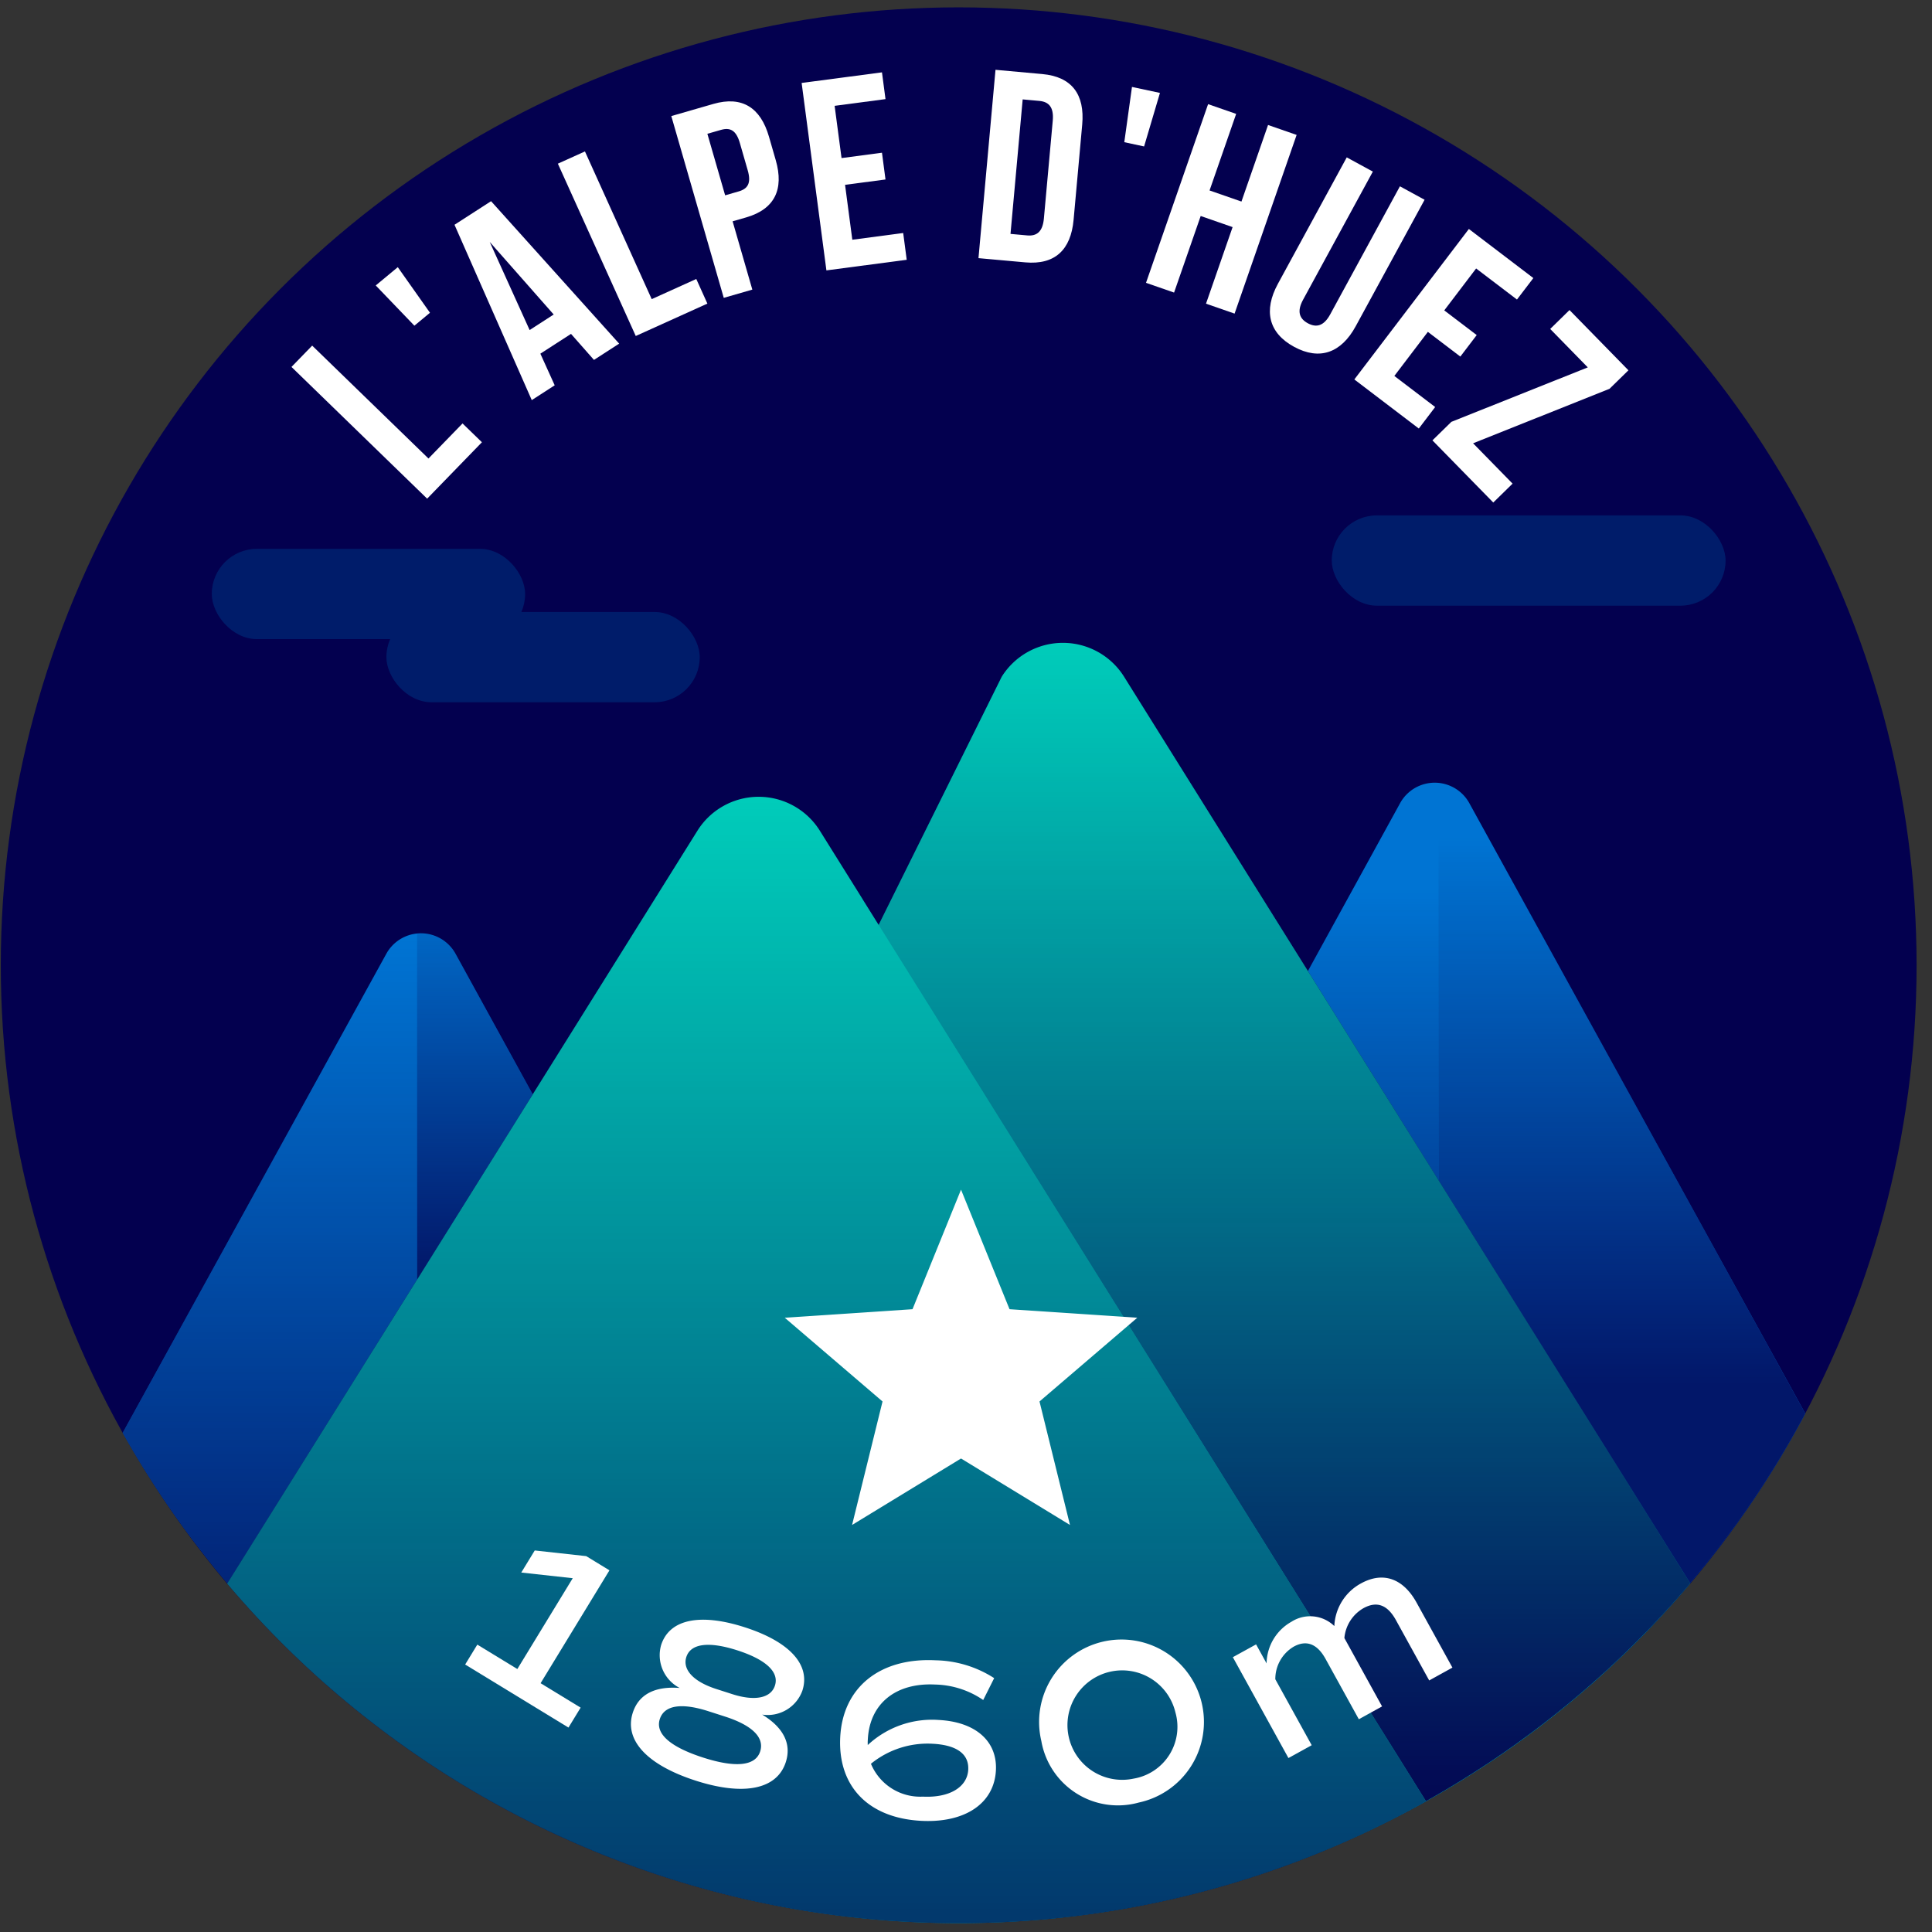 <svg xmlns="http://www.w3.org/2000/svg" xmlns:xlink="http://www.w3.org/1999/xlink" viewBox="0 0 120 120"><rect x="0" y="0" width="120" height="120" fill="#333333" stroke="none"/><defs><style>.cls-1{fill:#03004f;}.cls-2{fill:#0074d3;}.cls-3{fill:#00d4be;}.cls-4{fill:url(#Dégradé_sans_nom_220);}.cls-5,.cls-8{opacity:0.8;}.cls-5{fill:url(#Dégradé_sans_nom_220-2);}.cls-6{fill:#001c6a;}.cls-7{fill:url(#Dégradé_sans_nom_220-3);}.cls-8{fill:url(#Dégradé_sans_nom_220-4);}.cls-9{fill:url(#Dégradé_sans_nom_220-5);}.cls-10{fill:url(#Dégradé_sans_nom_220-6);}.cls-11{fill:#fff;}</style><linearGradient id="Dégradé_sans_nom_220" x1="16.763" y1="117.006" x2="16.763" y2="58.138" gradientUnits="userSpaceOnUse"><stop offset="0" stop-color="#03004f"/><stop offset="1" stop-color="#03004f" stop-opacity="0"/></linearGradient><linearGradient id="Dégradé_sans_nom_220-2" x1="100.74" y1="85.965" x2="100.74" y2="51.971" xlink:href="#Dégradé_sans_nom_220"/><linearGradient id="Dégradé_sans_nom_220-3" x1="85.295" y1="100.236" x2="85.295" y2="55.204" xlink:href="#Dégradé_sans_nom_220"/><linearGradient id="Dégradé_sans_nom_220-4" x1="29.497" y1="79.098" x2="29.497" y2="54.241" xlink:href="#Dégradé_sans_nom_220"/><linearGradient id="Dégradé_sans_nom_220-5" x1="79.285" y1="114.667" x2="79.285" y2="37.193" xlink:href="#Dégradé_sans_nom_220"/><linearGradient id="Dégradé_sans_nom_220-6" x1="51.345" y1="145.833" x2="51.345" y2="45.763" xlink:href="#Dégradé_sans_nom_220"/></defs><title>alpedhuez</title><g id="pastille"><circle class="cls-1" cx="59.546" cy="59.954" r="59.497"/></g><g id="blocs_variants" data-name="blocs variants"><path class="cls-2" d="M33.09,67.973,28.301,59.251a2.454,2.454,0,0,0-4.306-.01L7.621,88.995a59.161,59.161,0,0,0,6.506,9.341Z"/><path class="cls-2" d="M104.977,98.325a59.108,59.108,0,0,0,7.15-10.528L91.263,49.886a2.454,2.454,0,0,0-4.306.01L81.236,60.314Z"/><path class="cls-3" d="M69.821,42.037a4.483,4.483,0,0,0-7.605,0l-7.643,15.406-3.65-5.844a4.483,4.483,0,0,0-7.605,0L14.115,98.354a59.465,59.465,0,0,0,90.872-.012Z"/></g><g id="invariants"><path class="cls-4" d="M25.905,79.478V58.001a2.403,2.403,0,0,0-1.91,1.24L7.621,88.995a59.161,59.161,0,0,0,6.506,9.341Z"/><path class="cls-5" d="M104.977,98.325a59.108,59.108,0,0,0,7.15-10.528L91.263,49.886A2.403,2.403,0,0,0,89.353,48.646V73.31Z"/><rect class="cls-6" x="24" y="38.012" width="19.462" height="5.607" rx="2.803" ry="2.803"/><rect class="cls-6" x="13.154" y="34.09" width="19.462" height="5.607" rx="2.803" ry="2.803"/><rect class="cls-6" x="82.717" y="32.012" width="24.462" height="5.607" rx="2.803" ry="2.803"/><path class="cls-7" d="M89.353,73.31V48.646a2.419,2.419,0,0,0-2.396,1.25L81.236,60.314Z"/><path class="cls-8" d="M33.09,67.973,28.301,59.251a2.419,2.419,0,0,0-2.396-1.25V79.478Z"/><path class="cls-9" d="M69.821,42.037a4.483,4.483,0,0,0-7.605,0L53.583,55.859l34.987,56.017A59.82,59.82,0,0,0,104.987,98.342Z"/><path class="cls-10" d="M59.546,119.451a59.209,59.209,0,0,0,29.029-7.566L50.922,51.599a4.483,4.483,0,0,0-7.605,0L14.115,98.354A59.356,59.356,0,0,0,59.546,119.451Z"/></g><g id="star"><path class="cls-11" d="M66.458,94.718,59.691,90.59l-6.767,4.128,1.892-7.67L48.742,81.846l7.936-.529,3.013-7.426,3.013,7.426,7.936.529-6.074,5.202Z"/></g><g id="typo"><path class="cls-11" d="M18.104,22.791l1.286-1.324,7.223,7.012,2.116-2.178,1.204,1.168-3.402,3.504Z"/><path class="cls-11" d="M23.338,17.73,24.707,16.594l2,2.832-.969.803Z"/><path class="cls-11" d="M38.457,21.344,36.892,22.355l-1.425-1.617L33.563,21.967l.89,1.965-1.424.92L28.23,13.961,30.501,12.496ZM32.896,20.5l1.495-.965L30.418,15.027Z"/><path class="cls-11" d="M34.65,10.166,36.332,9.406l4.147,9.174,2.768-1.252.69,1.529-4.449,2.012Z"/><path class="cls-11" d="M47.76,8.482l.424,1.469c.521,1.807-.066,3.041-1.84,3.553l-.84.242,1.225,4.242L44.954,18.5,41.696,7.209l2.612-.754C46.084,5.943,47.238,6.676,47.76,8.482Zm-3.824-.172,1.104,3.822.838-.242c.565-.162.797-.508.564-1.314l-.488-1.693c-.232-.807-.613-.977-1.178-.814Z"/><path class="cls-11" d="M52.27,9.818l2.511-.332L55,11.148l-2.512.332.451,3.41,3.16-.418.219,1.664-4.988.658L49.791,5.152l4.99-.658L55,6.156l-3.16.418Z"/><path class="cls-11" d="M61.832,4.336l2.907.264c1.839.166,2.648,1.268,2.479,3.139l-.535,5.914c-.17,1.871-1.164,2.809-3.002,2.643l-2.906-.262Zm1.688,1.838-.756,8.354,1.036.094c.585.053.963-.215,1.038-1.051l.551-6.082c.074-.836-.249-1.168-.834-1.221Z"/><path class="cls-11" d="M70.309,5.4l1.738.371L71.062,9.096,69.832,8.832Z"/><path class="cls-11" d="M72.924,18.172l-1.743-.605L75.037,6.469l1.743.605-1.652,4.756,1.981.689,1.652-4.756,1.775.617L76.682,19.479l-1.775-.617,1.652-4.756L74.577,13.416Z"/><path class="cls-11" d="M85.27,10.658l-4.334,7.959c-.4.736-.221,1.18.295,1.461.516.279.984.191,1.387-.545l4.334-7.961,1.532.836-4.278,7.855c-.898,1.65-2.237,2.145-3.83,1.277-1.592-.865-1.902-2.258-1.004-3.91l4.277-7.855Z"/><path class="cls-11" d="M89.705,19.279l2.016,1.533-1.017,1.336-2.017-1.535-2.082,2.738,2.536,1.93L88.125,26.617l-4.005-3.049,7.114-9.346,4.005,3.049-1.017,1.334-2.537-1.93Z"/><path class="cls-11" d="M101.145,23l-1.176,1.15L91.496,27.533l2.453,2.506L92.75,31.213l-3.779-3.861,1.176-1.15,8.473-3.383-2.334-2.387,1.199-1.174Z"/></g><g id="altitude"><path class="cls-11" d="M36.064,106.064l-.755,1.238-6.417-3.916.755-1.236,2.486,1.516,3.441-5.641-3.197-.352.837-1.371,3.197.352,1.443.881-4.277,7.012Z"/><path class="cls-11" d="M48.807,109.449c-.545,1.689-2.595,2.119-5.609,1.146-3.028-.979-4.44-2.523-3.895-4.215.366-1.135,1.372-1.66,2.914-1.537a2.29,2.29,0,0,1-1.152-2.67c.515-1.596,2.406-2,5.205-1.096,2.785.898,4.084,2.332,3.568,3.928a2.291,2.291,0,0,1-2.497,1.492C48.665,107.299,49.173,108.314,48.807,109.449Zm-1.592-.662c.279-.865-.492-1.623-2.182-2.168l-1.014-.326c-1.69-.547-2.758-.383-3.037.482-.293.904.636,1.727,2.678,2.387C45.688,109.816,46.922,109.691,47.215,108.787Zm-4.585-5.869c-.253.783.446,1.531,1.839,1.982l1.014.326c1.393.449,2.396.252,2.65-.533.271-.838-.555-1.611-2.326-2.184C44.022,101.934,42.9,102.08,42.63,102.918Z"/><path class="cls-11" d="M61.858,109.957c-.104,2.057-1.915,3.275-4.626,3.139-3.292-.168-5.198-2.141-5.044-5.193.156-3.092,2.456-4.953,5.918-4.779A6.954,6.954,0,0,1,61.75,104.232l-.681,1.359a5.486,5.486,0,0,0-2.981-.961c-2.455-.125-4.072,1.188-4.185,3.402a2.719,2.719,0,0,0-.004.355,5.854,5.854,0,0,1,4.403-1.557C60.588,106.947,61.95,108.141,61.858,109.957Zm-1.719-.045c.049-.979-.733-1.531-2.224-1.605a5.571,5.571,0,0,0-3.819,1.244,3.313,3.313,0,0,0,3.227,2.041C58.969,111.674,60.084,111.006,60.14,109.912Z"/><path class="cls-11" d="M64.68,108.139a5.119,5.119,0,1,1,6.051,3.82A4.829,4.829,0,0,1,64.68,108.139Zm8.326-1.783a3.399,3.399,0,1,0-2.594,4.117A3.263,3.263,0,0,0,73.006,106.355Z"/><path class="cls-11" d="M87.988,99.545l2.225,4.033-1.443.797-2.067-3.748c-.522-.945-1.181-1.199-2.016-.74a2.383,2.383,0,0,0-1.185,1.855l2.341,4.246-1.444.797L82.332,103.037c-.522-.945-1.193-1.193-1.979-.76a2.34,2.34,0,0,0-1.141,2.025l2.26,4.096-1.445.797-3.453-6.264,1.444-.795.652,1.182a3.018,3.018,0,0,1,1.544-2.588,2.153,2.153,0,0,1,2.664.268,3.166,3.166,0,0,1,1.656-2.65C85.918,97.586,87.164,98.051,87.988,99.545Z"/></g></svg>